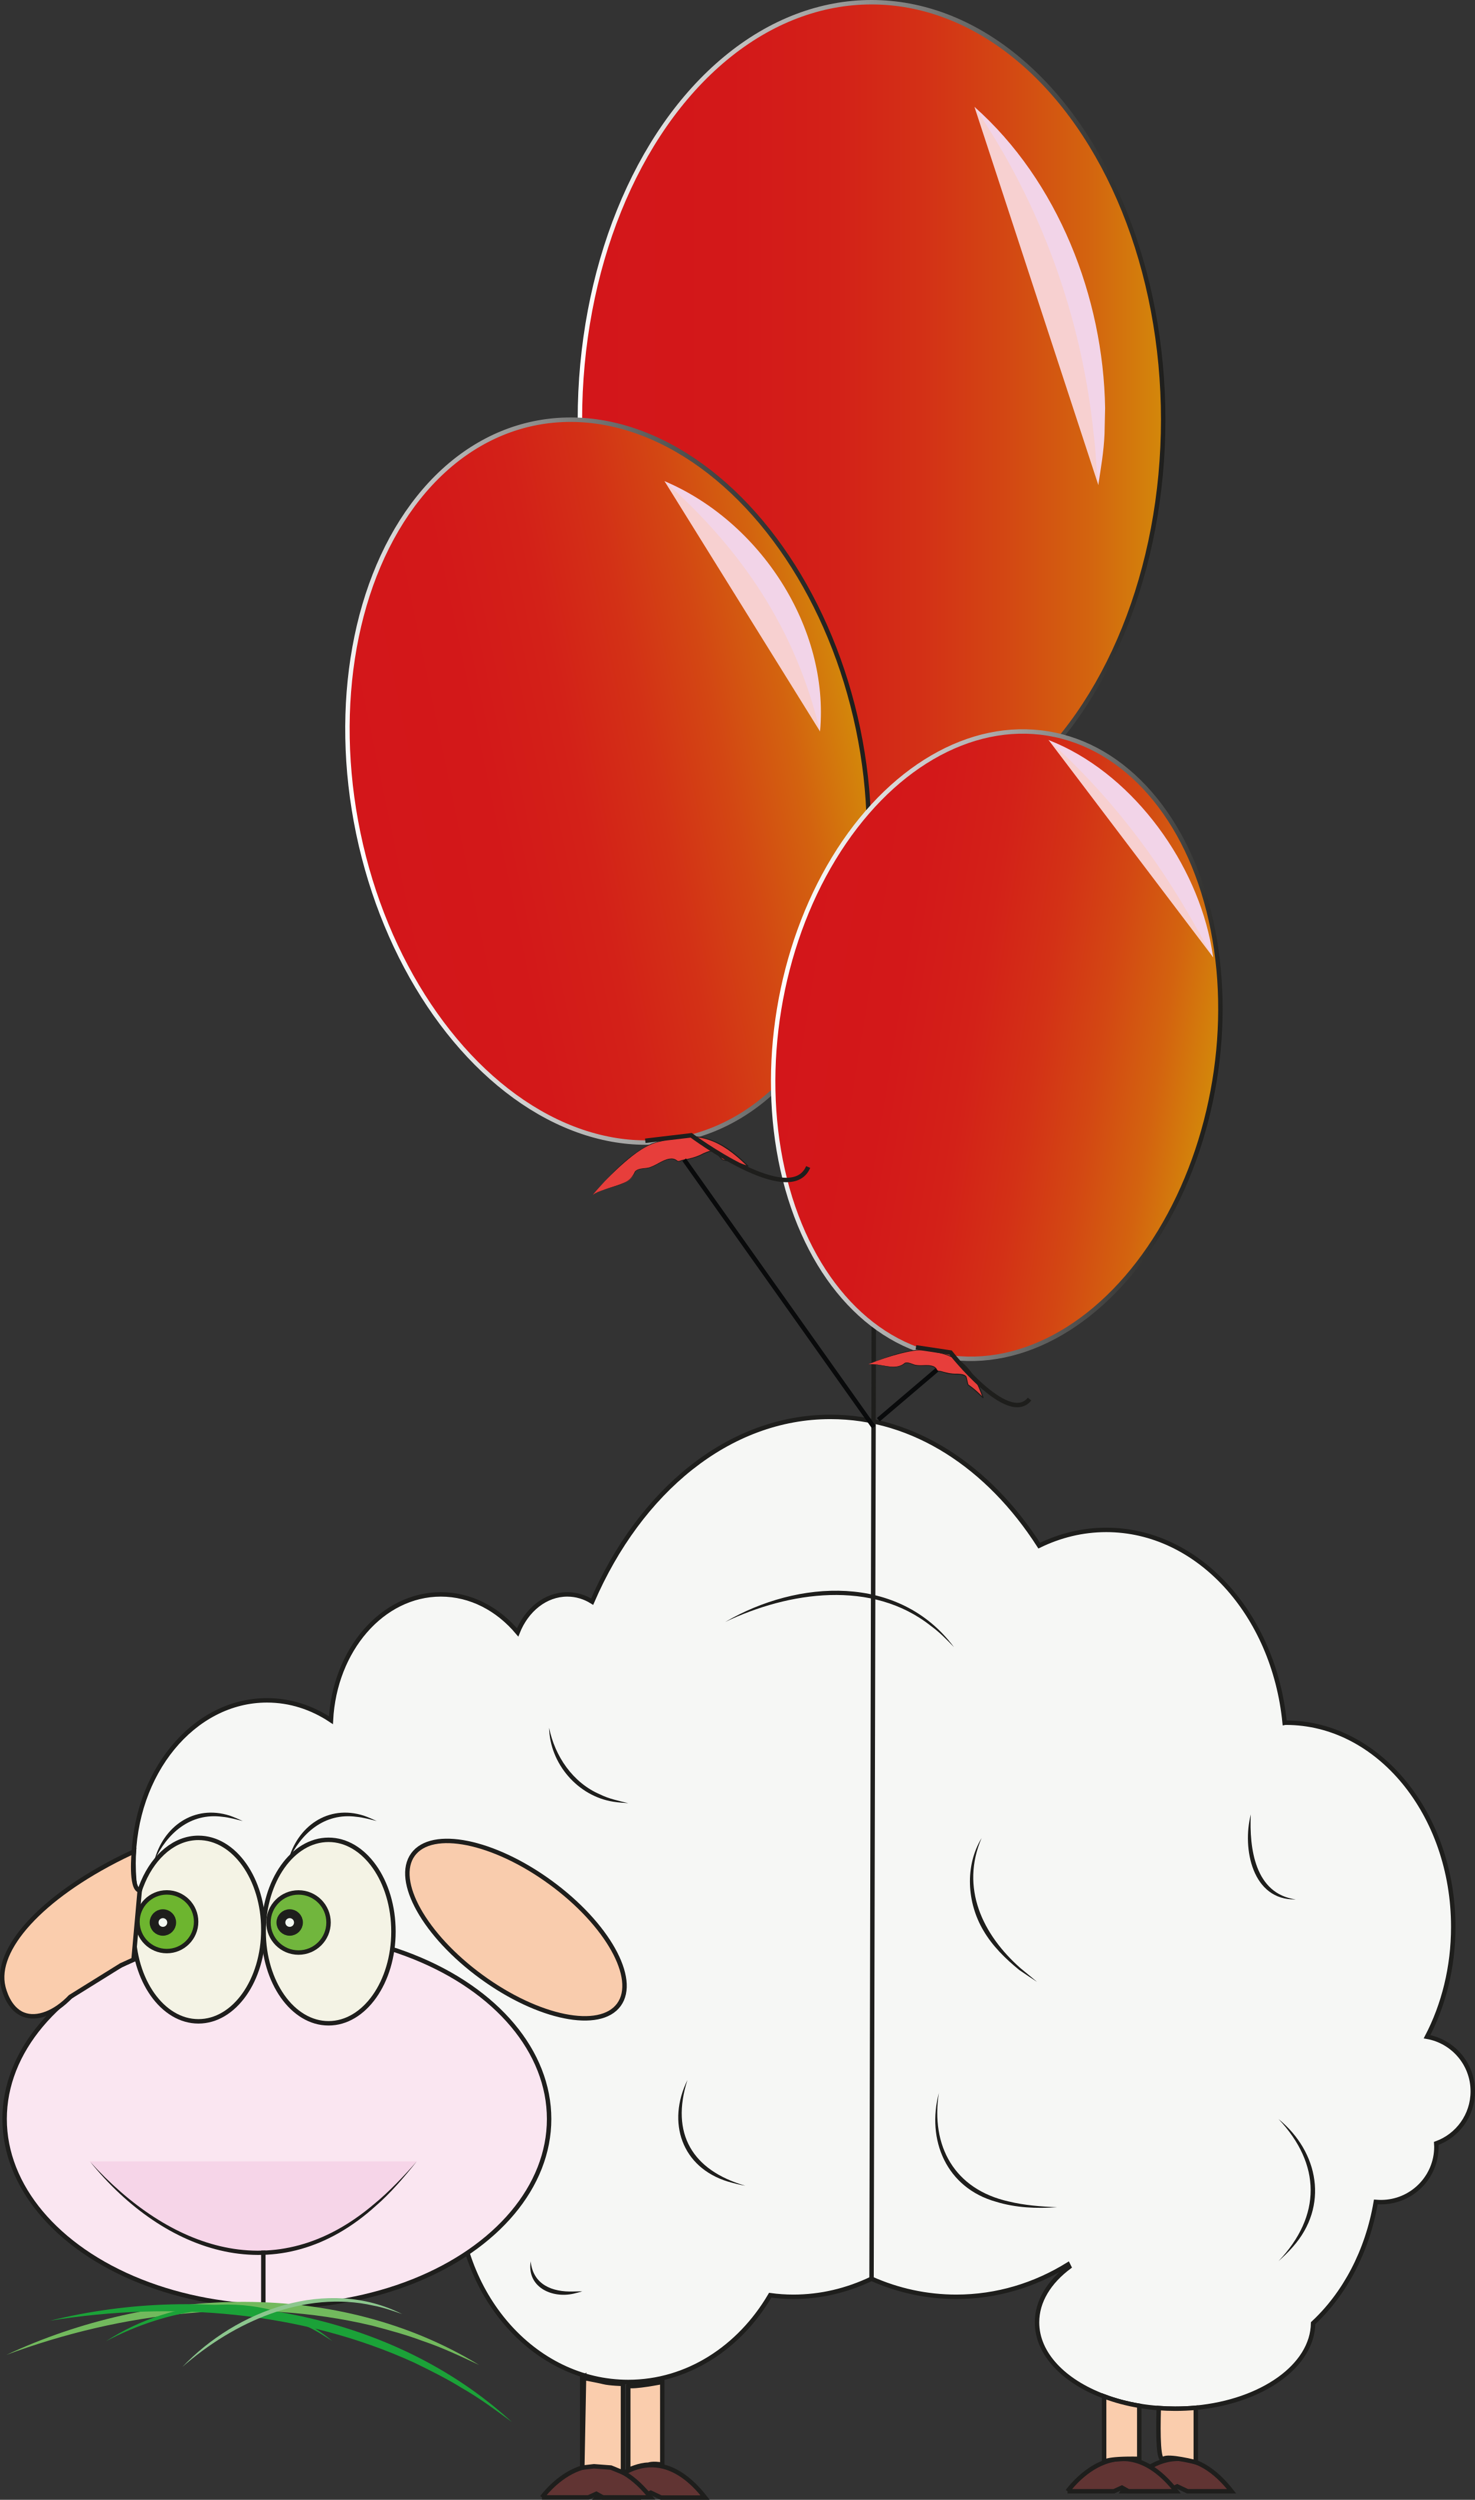 <?xml version="1.0" encoding="UTF-8"?>
<svg id="Calque_1" data-name="Calque 1" xmlns="http://www.w3.org/2000/svg" xmlns:xlink="http://www.w3.org/1999/xlink" viewBox="0 0 332.49 563.19">
  <rect x="0" y="0" width="332.49" height="563.19" fill="#333333" stroke="none"/>
  <defs>
    <style>
      .cls-1 {
        fill: #613433;
      }

      .cls-1, .cls-2, .cls-3, .cls-4, .cls-5, .cls-6, .cls-7, .cls-8, .cls-9, .cls-10, .cls-11, .cls-12, .cls-13, .cls-14, .cls-15, .cls-16 {
        stroke-miterlimit: 10;
      }

      .cls-1, .cls-2, .cls-3, .cls-4, .cls-5, .cls-6, .cls-7, .cls-9, .cls-11, .cls-12, .cls-14, .cls-15 {
        stroke: #1e1e1c;
      }

      .cls-2 {
        fill: #fff;
      }

      .cls-3 {
        fill: #f6f7f5;
      }

      .cls-4 {
        fill: #facdad;
      }

      .cls-17 {
        fill: #1ba238;
      }

      .cls-18 {
        fill: #8cc68e;
      }

      .cls-19 {
        fill: #e73e3b;
      }

      .cls-5 {
        fill: #6db52f;
      }

      .cls-6 {
        fill: #fae6f1;
      }

      .cls-7 {
        fill: #71b63d;
      }

      .cls-20 {
        fill: #1e1e1c;
      }

      .cls-8 {
        fill: #050606;
        stroke: #090a0b;
      }

      .cls-21 {
        fill: #f6d5e8;
      }

      .cls-22 {
        fill: #f7d0d0;
      }

      .cls-9 {
        fill: #881813;
      }

      .cls-23 {
        fill: #f2d4e8;
      }

      .cls-10 {
        fill: url(#Dégradé_sans_nom_30-2);
        stroke: url(#Dégradé_sans_nom_2-2);
      }

      .cls-11 {
        fill: #f4f3e5;
      }

      .cls-24 {
        fill: #72b95d;
      }

      .cls-12 {
        fill: #f2f7f1;
        stroke-width: 2px;
      }

      .cls-13 {
        fill: url(#Dégradé_sans_nom_30-3);
        stroke: url(#Dégradé_sans_nom_2-3);
      }

      .cls-14 {
        fill: none;
      }

      .cls-15 {
        fill: #f9ccad;
      }

      .cls-16 {
        fill: url(#Dégradé_sans_nom_30);
        stroke: url(#Dégradé_sans_nom_2);
      }
    </style>
    <linearGradient id="Dégradé_sans_nom_30" data-name="Dégradé sans nom 30" x1="130.72" y1="94.55" x2="262.21" y2="94.55" gradientUnits="userSpaceOnUse">
      <stop offset="0" stop-color="#d3161a"/>
      <stop offset=".26" stop-color="#d31819"/>
      <stop offset=".44" stop-color="#d32118"/>
      <stop offset=".59" stop-color="#d33116"/>
      <stop offset=".73" stop-color="#d34713"/>
      <stop offset=".87" stop-color="#d3630f"/>
      <stop offset=".99" stop-color="#d3850b"/>
      <stop offset="1" stop-color="#d3890b"/>
    </linearGradient>
    <linearGradient id="Dégradé_sans_nom_2" data-name="Dégradé sans nom 2" x1="130.22" y1="94.55" x2="262.71" y2="94.55" gradientUnits="userSpaceOnUse">
      <stop offset="0" stop-color="#fff"/>
      <stop offset="1" stop-color="#1e1e1c"/>
    </linearGradient>
    <linearGradient id="Dégradé_sans_nom_30-2" data-name="Dégradé sans nom 30" x1="95.16" y1="185.28" x2="210.23" y2="185.28" gradientTransform="translate(-15.6 -9.28)" xlink:href="#Dégradé_sans_nom_30"/>
    <linearGradient id="Dégradé_sans_nom_2-2" data-name="Dégradé sans nom 2" x1="94.66" y1="185.28" x2="210.73" y2="185.28" gradientTransform="translate(-15.6 -9.28)" xlink:href="#Dégradé_sans_nom_2"/>
    <linearGradient id="Dégradé_sans_nom_30-3" data-name="Dégradé sans nom 30" x1="166.37" y1="243.49" x2="265.83" y2="243.49" gradientTransform="translate(468.18 19.37) rotate(90)" xlink:href="#Dégradé_sans_nom_30"/>
    <linearGradient id="Dégradé_sans_nom_2-3" data-name="Dégradé sans nom 2" x1="165.87" y1="243.49" x2="266.33" y2="243.49" gradientTransform="translate(468.18 19.37) rotate(90)" xlink:href="#Dégradé_sans_nom_2"/>
  </defs>
  <g>
    <path class="cls-3" d="m331.99,471.16c0-6.15-4.45-11.26-10.31-12.29,3.74-7.15,5.91-15.64,5.91-24.75,0-25.41-16.87-46-37.7-46-.1,0-.21,0-.31.02-2.4-24.48-19.48-43.46-40.22-43.46-5.34,0-10.43,1.27-15.11,3.55-11.39-17.77-28.24-29.01-47.05-29.01-22.92,0-42.95,16.72-53.72,41.63-1.67-1.05-3.58-1.64-5.6-1.64-4.93,0-9.19,3.5-11.2,8.56-4.47-5.31-10.58-8.56-17.31-8.56-13.17,0-23.95,12.52-24.77,28.35-4.29-2.86-9.2-4.48-14.42-4.48-16.61,0-30.08,16.44-30.08,36.72s13.47,36.71,30.08,36.71c6.82,0,13.1-2.76,18.14-7.41,10.24,5.25,23.43,8.85,38.1,10-8.18,8.09-13.36,20.05-13.36,33.4,0,24.4,17.27,44.15,38.56,44.15,13.33,0,25.09-7.75,32-19.55,1.72.24,3.45.36,5.22.36,6.16,0,12.08-1.43,17.62-4.07,5.91,2.63,12.37,4.07,19.11,4.07,9.13,0,17.71-2.65,25.17-7.27.09.18.18.36.27.54-4.53,3.39-7.25,7.74-7.25,12.49,0,7.09,6.07,13.29,15.13,16.68,2.44.92,5.1,1.64,7.92,2.11,1.42.24,2.89.42,4.39.52,1.21.09,2.43.14,3.68.14,1.59,0,3.15-.07,4.67-.21,14.87-1.41,26.31-9.39,26.45-19.06,7.12-6.61,12.26-16.23,14.13-27.32.39.03.78.05,1.18.05,6.89,0,12.48-5.59,12.48-12.48,0-.25-.01-.5-.03-.75,4.81-1.73,8.23-6.33,8.23-11.74Z"/>
    <ellipse class="cls-6" cx="62.41" cy="477.4" rx="61.37" ry="42.24"/>
    <path class="cls-11" d="m59.36,434.73c0,11.42-6.55,20.67-14.63,20.67s-14.63-9.25-14.63-20.67c0-3.94.78-7.63,2.14-10.76,2.57-5.94,7.2-9.91,12.49-9.91,8.08,0,14.63,9.25,14.63,20.67Z"/>
    <ellipse class="cls-11" cx="74.06" cy="435.17" rx="14.63" ry="20.67"/>
    <ellipse class="cls-15" cx="116.31" cy="434.73" rx="13.17" ry="28.72" transform="translate(-303.54 272.72) rotate(-53.92)"/>
    <g>
      <path class="cls-21" d="m20.24,486.95s36.28,46.49,73.7,0"/>
      <path class="cls-20" d="m20.24,486.95c17.93,19.84,41.87,28.52,64.09,9.61,3.28-2.67,6.82-6.41,9.62-9.61-2.67,3.36-6,7.26-9.25,10.04-21.77,19.74-47.54,10.92-64.45-10.04h0Z"/>
    </g>
    <line class="cls-2" x1="59.36" y1="507.04" x2="59.36" y2="519.64"/>
    <polyline class="cls-2" points="141.62 558.95 131.24 558.95 131.24 535.01"/>
    <path class="cls-20" d="m119.62,509.43c.52,5.31,4.88,7,9.64,6.83.66,0,1.31-.05,1.99-.02-.63.2-1.29.34-1.94.51-4.99,1.13-10.61-1.53-9.68-7.32h0Z"/>
    <path class="cls-20" d="m154.96,468.62c-3.86,12.04,1.07,20.35,13.04,23.81-1.13-.16-2.77-.6-3.89-.92-10.49-3.2-13.83-13.39-9.15-22.89h0Z"/>
    <path class="cls-20" d="m288.19,477.4c9.12,7.44,11.36,19.66,3.26,28.79-1.01,1.16-2.11,2.23-3.26,3.24,9.71-10.22,9.64-21.8,0-32.03h0Z"/>
    <path class="cls-20" d="m163.46,365.43c16.4-9.59,39.21-10.92,51.59,5.67-1.64-1.69-3.27-3.38-5.17-4.75-13.26-10.56-32.07-7.78-46.42-.92h0Z"/>
    <path class="cls-20" d="m221.29,414.06c-4.87,11.24.17,21.81,8.79,29.4,1.22,1.01,2.47,2,3.68,3.05-1.34-.86-2.66-1.78-3.99-2.67-3.12-2.54-6.06-5.41-8.1-8.91-3.71-6.26-4.22-14.56-.38-20.86h0Z"/>
    <path class="cls-20" d="m64.94,419.34c2.02-7.86,9-12.86,17.07-10.28,1,.35,1.97.78,2.92,1.21-1.48-.35-3.05-.81-4.57-.95-7.25-.98-12.56,3.71-15.42,10.02h0Z"/>
    <path class="cls-20" d="m34.74,419.34c2.02-7.86,9-12.86,17.07-10.28,1,.35,1.97.78,2.92,1.21-1.48-.35-3.05-.81-4.57-.95-7.25-.98-12.56,3.71-15.42,10.02h0Z"/>
    <path class="cls-20" d="m281.95,408.78c-.35,7.64.91,17.89,10.14,19.15-9.85.27-12.1-11.51-10.14-19.15h0Z"/>
    <path class="cls-20" d="m123.78,389.25c1.29,6.43,5.38,12.43,11.52,15.04,1.99.99,4.17,1.42,6.33,1.96-1.11-.08-2.24-.15-3.36-.33-8.02-1.24-14.34-8.58-14.49-16.68h0Z"/>
    <path class="cls-1" d="m134.44,562.69s11.61-16.44,24.51,0h-9.94l-2.32-1.1-2.4,1.1h-9.85Z"/>
    <path class="cls-1" d="m122.18,562.65s11.61-16.23,24.51,0h-10.8l-1.46-.81-1.8.81h-10.46Z"/>
    <path class="cls-1" d="m253.11,561.27s11.61-16.44,24.51,0h-9.94l-2.32-1.1-2.4,1.1h-9.85Z"/>
    <path class="cls-1" d="m240.65,561.27s11.61-16.44,24.51,0h-10.8l-1.46-.82-1.8.82h-10.46Z"/>
    <path class="cls-4" d="m131.64,535.73c-1.77-.28,3.05.57,4.39.92s4.4.43,4.4.43v19.96l-2.71-1.11-3.83-.29-2.63.3.39-20.22Z"/>
    <path class="cls-4" d="m141.62,537.5v18.99s2.42-1.2,4.55-1.2c0,0,.97-.42,3.12,0v-18.65s-6.47,1.28-7.66.85Z"/>
    <path class="cls-4" d="m256.81,542.01v11.96c-7.95-.16-7.92.8-7.92.8v-14.87c2.44.92,5.1,1.64,7.92,2.11Z"/>
    <path class="cls-4" d="m269.55,542.46v12.27s-6.24-1.59-7.26-.76c-1.17.96-1.27-5.2-1.09-11.44,1.21.09,2.43.14,3.68.14,1.59,0,3.15-.07,4.67-.21Z"/>
    <path class="cls-20" d="m211.65,471.45c-1.9,12.05,3.49,21.8,15.73,24.53,3.57.87,7.25,1.15,10.92,1.29-4.59.35-9.35.14-13.8-1.23-11.14-3.13-15.72-13.88-12.84-24.59h0Z"/>
    <path class="cls-4" d="m31.49,425.94l-1.39,15.55-2.8,1.27-11.44,7.11c-3.41,3.58-7.51,5.21-10.58,4-3.39-1.33-4.4-5.68-4.54-6.24-2.06-8.41,8.52-20.18,26.94-29.29.82-.4,1.65-.8,2.5-1.2,0,0-.84,8.35,1.3,8.79Z"/>
    <circle class="cls-5" cx="37.6" cy="432.96" r="6.61"/>
    <circle class="cls-7" cx="67.29" cy="433.13" r="6.77"/>
    <circle class="cls-12" cx="36.72" cy="433.13" r="1.98"/>
    <circle class="cls-12" cx="65.3" cy="433.13" r="1.98"/>
    <path class="cls-24" d="m1.43,530.55c33.12-15.47,74.73-17.16,106.58,2.27-4.17-1.95-8.3-3.93-12.65-5.38-3.63-1.38-7.7-2.48-11.47-3.48-27.29-6.5-56.33-3.12-82.46,6.59h0Z"/>
    <path class="cls-17" d="m23.91,527.45c15-9.73,36.68-12.18,51.02,0-1.9-1.22-3.79-2.46-5.84-3.37-14.34-7.07-31.52-3.81-45.18,3.37h0Z"/>
    <path class="cls-17" d="m11.25,522.85c35.48-8.78,76.64-2.4,104.14,22.82-3.71-2.72-7.39-5.46-11.38-7.72-3.3-2.06-7.08-3.92-10.58-5.63-25.52-11.65-54.67-13.94-82.18-9.47h0Z"/>
    <path class="cls-18" d="m41.05,533.32c12.3-12.97,32.8-20.44,49.6-11.97-2.13-.74-4.26-1.5-6.47-1.91-15.59-3.51-31.53,3.69-43.13,13.87h0Z"/>
  </g>
  <ellipse class="cls-16" cx="196.46" cy="94.55" rx="65.74" ry="94.05"/>
  <g>
    <path class="cls-19" d="m176.87,196.13s5.76-4.16,11.13-6.46c2.05-.88,4.03-1.48,5.62-1.48,5.75,0,11.6-.57,17.27,7.94,2.69,4.03,1.94,2.07-2.8-.07-.24-.11-.5-.22-.76-.33-.3-.13-1-2.27-1.33-2.4-1.88-.71-3.83.66-6.63.27-.17-.02-.34-.05-.52-.07-.53-.07-1.31.29-1.64-.17-1.28-1.76-4.03-.18-6.34-.03-1.17.08-2.94-.7-3.68.39-1.77,2.62-6.57,1.21-10.32,2.42Z"/>
    <path class="cls-20" d="m176.87,196.13c4.81-3.26,9.85-6.77,15.64-7.93,9.98-.83,14.93,1.61,20.04,10.25-.08.35-.48-.04-.64-.12-1.39-.93-2.86-1.75-4.4-2.4-.79-.31-.94-1.75-1.47-2.41-.75-.48-1.78-.26-2.65-.14-1.72.44-3.29.39-5.01.25-.41.04-.96.17-1.26-.23-.24-.33-.58-.56-.97-.68-1.64-.38-3.28.49-4.92.64-1.24.24-2.54-.55-3.69.08-2.47,3.24-7.23,1.44-10.68,2.69h0Zm0,0c2.42-.78,5.01-.49,7.48-.91,1.42-.21,2.24-.84,3.12-1.89,1.17-.67,2.53.12,3.75-.12,1.66-.17,3.28-1.05,4.99-.66.42.12.8.38,1.06.73.22.31.7.2,1.1.16,1.72.12,3.28.18,4.99-.27.89-.12,2.07-.4,2.85.21.47.69.66,1.55,1.13,2.22.02.03.17.08.25.12,1.55.65,3.04,1.47,4.44,2.4,0,0,.26.16.26.16.04.02.09.05.11.06.02,0-.05,0-.06.02-.03.01-.05.05-.05.08,0,.02,0,0,0,0-4.31-7.06-8.67-10.62-17.26-10.18-3.4-.24-6.58,1.16-9.55,2.66-2.99,1.52-5.86,3.29-8.62,5.2h0Z"/>
  </g>
  <g>
    <path class="cls-22" d="m219.66,24.08s31.48,32.3,27.92,85.19"/>
    <path class="cls-23" d="m219.66,24.08c18.84,16.69,29.06,42.91,29.45,67.84,0,0-.13,5.83-.13,5.83-.15,3.86-.82,7.71-1.41,11.52-.51-3.84-.51-7.65-1.04-11.46-2.7-26.39-11.89-51.78-26.87-73.73h0Z"/>
  </g>
  <line class="cls-9" x1="197.21" y1="193.35" x2="196.46" y2="513.39"/>
  <path class="cls-14" d="m190.47,188.75l10.43-.14s20.44,18.87,25.48,9.86"/>
  <ellipse class="cls-10" cx="137.09" cy="175.99" rx="57.54" ry="82.31" transform="translate(-33.01 31.66) rotate(-11.77)"/>
  <ellipse class="cls-13" cx="224.69" cy="235.47" rx="71.15" ry="49.73" transform="translate(-44.09 419.01) rotate(-80.67)"/>
  <g>
    <path class="cls-19" d="m133.56,269.21s4.56-5.45,9.2-8.99c1.77-1.35,3.55-2.43,5.08-2.82,5.58-1.41,11.11-3.4,18.69,3.45,3.6,3.25,2.39,1.54-2.73.62-.26-.05-.54-.09-.82-.13-.32-.05-1.53-1.96-1.87-2-1.99-.22-3.55,1.58-6.36,1.89-.17.02-.34.04-.52.06-.53.07-1.2.6-1.64.24-1.67-1.39-3.95.81-6.15,1.53-1.12.36-3.02.05-3.47,1.28-1.07,2.97-6.07,2.79-9.41,4.88Z"/>
    <path class="cls-20" d="m133.56,269.21c3.87-4.35,7.88-8.98,13.22-11.53,9.44-3.26,14.84-2.09,21.92,4.97.12.4-.46.13-.63.08-1.57-.56-3.21-.99-4.86-1.25-.85-.1-1.34-1.47-2.02-1.98-.84-.28-1.79.18-2.6.51-1.54.84-3.11,1.19-4.79,1.48-.39.14-.89.41-1.28.08-.31-.26-.7-.4-1.11-.42-1.68.03-3.06,1.28-4.61,1.83-1.14.54-2.6.1-3.56.98-1.6,3.74-6.65,3.18-9.69,5.23h0Zm0,0c2.15-1.35,4.73-1.7,7.03-2.72,1.32-.55,1.97-1.37,2.56-2.6.97-.94,2.48-.5,3.6-1.03,1.57-.57,2.92-1.82,4.67-1.86.44.01.87.17,1.21.45.29.25.73.02,1.11-.12,1.7-.31,3.23-.64,4.77-1.49.84-.34,1.9-.89,2.81-.5.62.55,1.02,1.34,1.64,1.87.03.02.19.04.27.05,1.66.25,3.31.68,4.9,1.24,0,0,.29.09.29.09.04.01.1.03.12.03.02,0-.05,0-.06.03-.02.02-.04.06-.02.09,0,.02,0,0,0,0-5.91-5.79-11.01-8.17-19.24-5.63-3.36.6-6.09,2.74-8.61,4.92-2.53,2.21-4.87,4.62-7.08,7.16h0Z"/>
  </g>
  <g>
    <path class="cls-19" d="m195.7,307.39s4.93-2.14,9.27-2.97c1.65-.32,3.22-.44,4.39-.18,4.25.93,8.66,1.46,11.47,8.66,1.33,3.41,1.09,1.85-2.06-.51-.16-.12-.33-.24-.51-.37-.2-.14-.37-1.84-.59-1.99-1.27-.83-2.93-.13-4.94-.88-.12-.05-.25-.09-.37-.13-.38-.14-1.02,0-1.19-.39-.66-1.51-2.95-.79-4.68-1.05-.88-.13-2.06-.99-2.78-.31-1.73,1.65-5.05-.17-8.02.11Z"/>
    <path class="cls-20" d="m195.7,307.39c4.08-1.64,8.37-3.42,12.85-3.34,1.9.27,3.76.7,5.57,1.35,4.13,1.45,6.3,5.56,7.6,9.46,0,.11-.11.19-.21.13-.9-.85-1.76-1.75-2.77-2.47-.18-.14-.43-.29-.59-.45-.19-.38-.22-.8-.31-1.19-.07-.2-.09-.7-.3-.78-1.08-.62-2.45-.29-3.7-.54-.63-.07-1.23-.4-1.83-.49-.28-.04-.72,0-.91-.39-.12-.28-.33-.5-.6-.65-1.14-.54-2.5-.17-3.73-.32-.96-.02-1.79-.81-2.73-.54-2.38,2-5.58-.12-8.33.24h0Zm0,0c2.74-.4,5.94,1.64,8.28-.36.98-.31,1.86.5,2.8.52,1.26.15,2.6-.25,3.8.32.29.16.54.42.67.72.1.25.46.25.77.28,1.23.36,2.42.66,3.73.61.68.05,1.61.04,2.09.63.19.51.25,1.12.4,1.63.05.18.07.21.23.31,1.04.73,2.01,1.58,2.9,2.5,0,0,.17.16.17.16l.07.06s-.13,0-.14.08c-1.99-5.78-4.69-9.27-11.08-10.29-2.46-.77-5.04-.19-7.48.41-2.46.63-4.86,1.47-7.22,2.43h0Z"/>
  </g>
  <path class="cls-14" d="m145.46,257.01l10.35-1.23s22.3,16.63,26.37,7.14"/>
  <path class="cls-14" d="m206.47,303.55l7.8,1.17s12.94,16.59,17.81,10.48"/>
  <g>
    <path class="cls-22" d="m149.79,108.4s32.22,18.33,35.06,56.4"/>
    <path class="cls-23" d="m149.79,108.4c21.46,9.07,37.21,32.9,35.06,56.4-5.45-22.9-17.55-40.89-35.06-56.4h0Z"/>
  </g>
  <g>
    <path class="cls-22" d="m236.37,166.73s25.64,14.01,37.1,48.95"/>
    <path class="cls-23" d="m236.37,166.73c18.16,7.06,32.44,26.22,36.4,45.03.26,1.3.51,2.61.69,3.92-1.44-2.24-2.52-4.6-3.89-6.85-8.78-15.77-19.73-29.99-33.21-42.09h0Z"/>
  </g>
  <line class="cls-8" x1="154.23" y1="261.29" x2="196.97" y2="321.52"/>
  <line class="cls-8" x1="211.18" y1="308.64" x2="197.99" y2="319.86"/>
</svg>